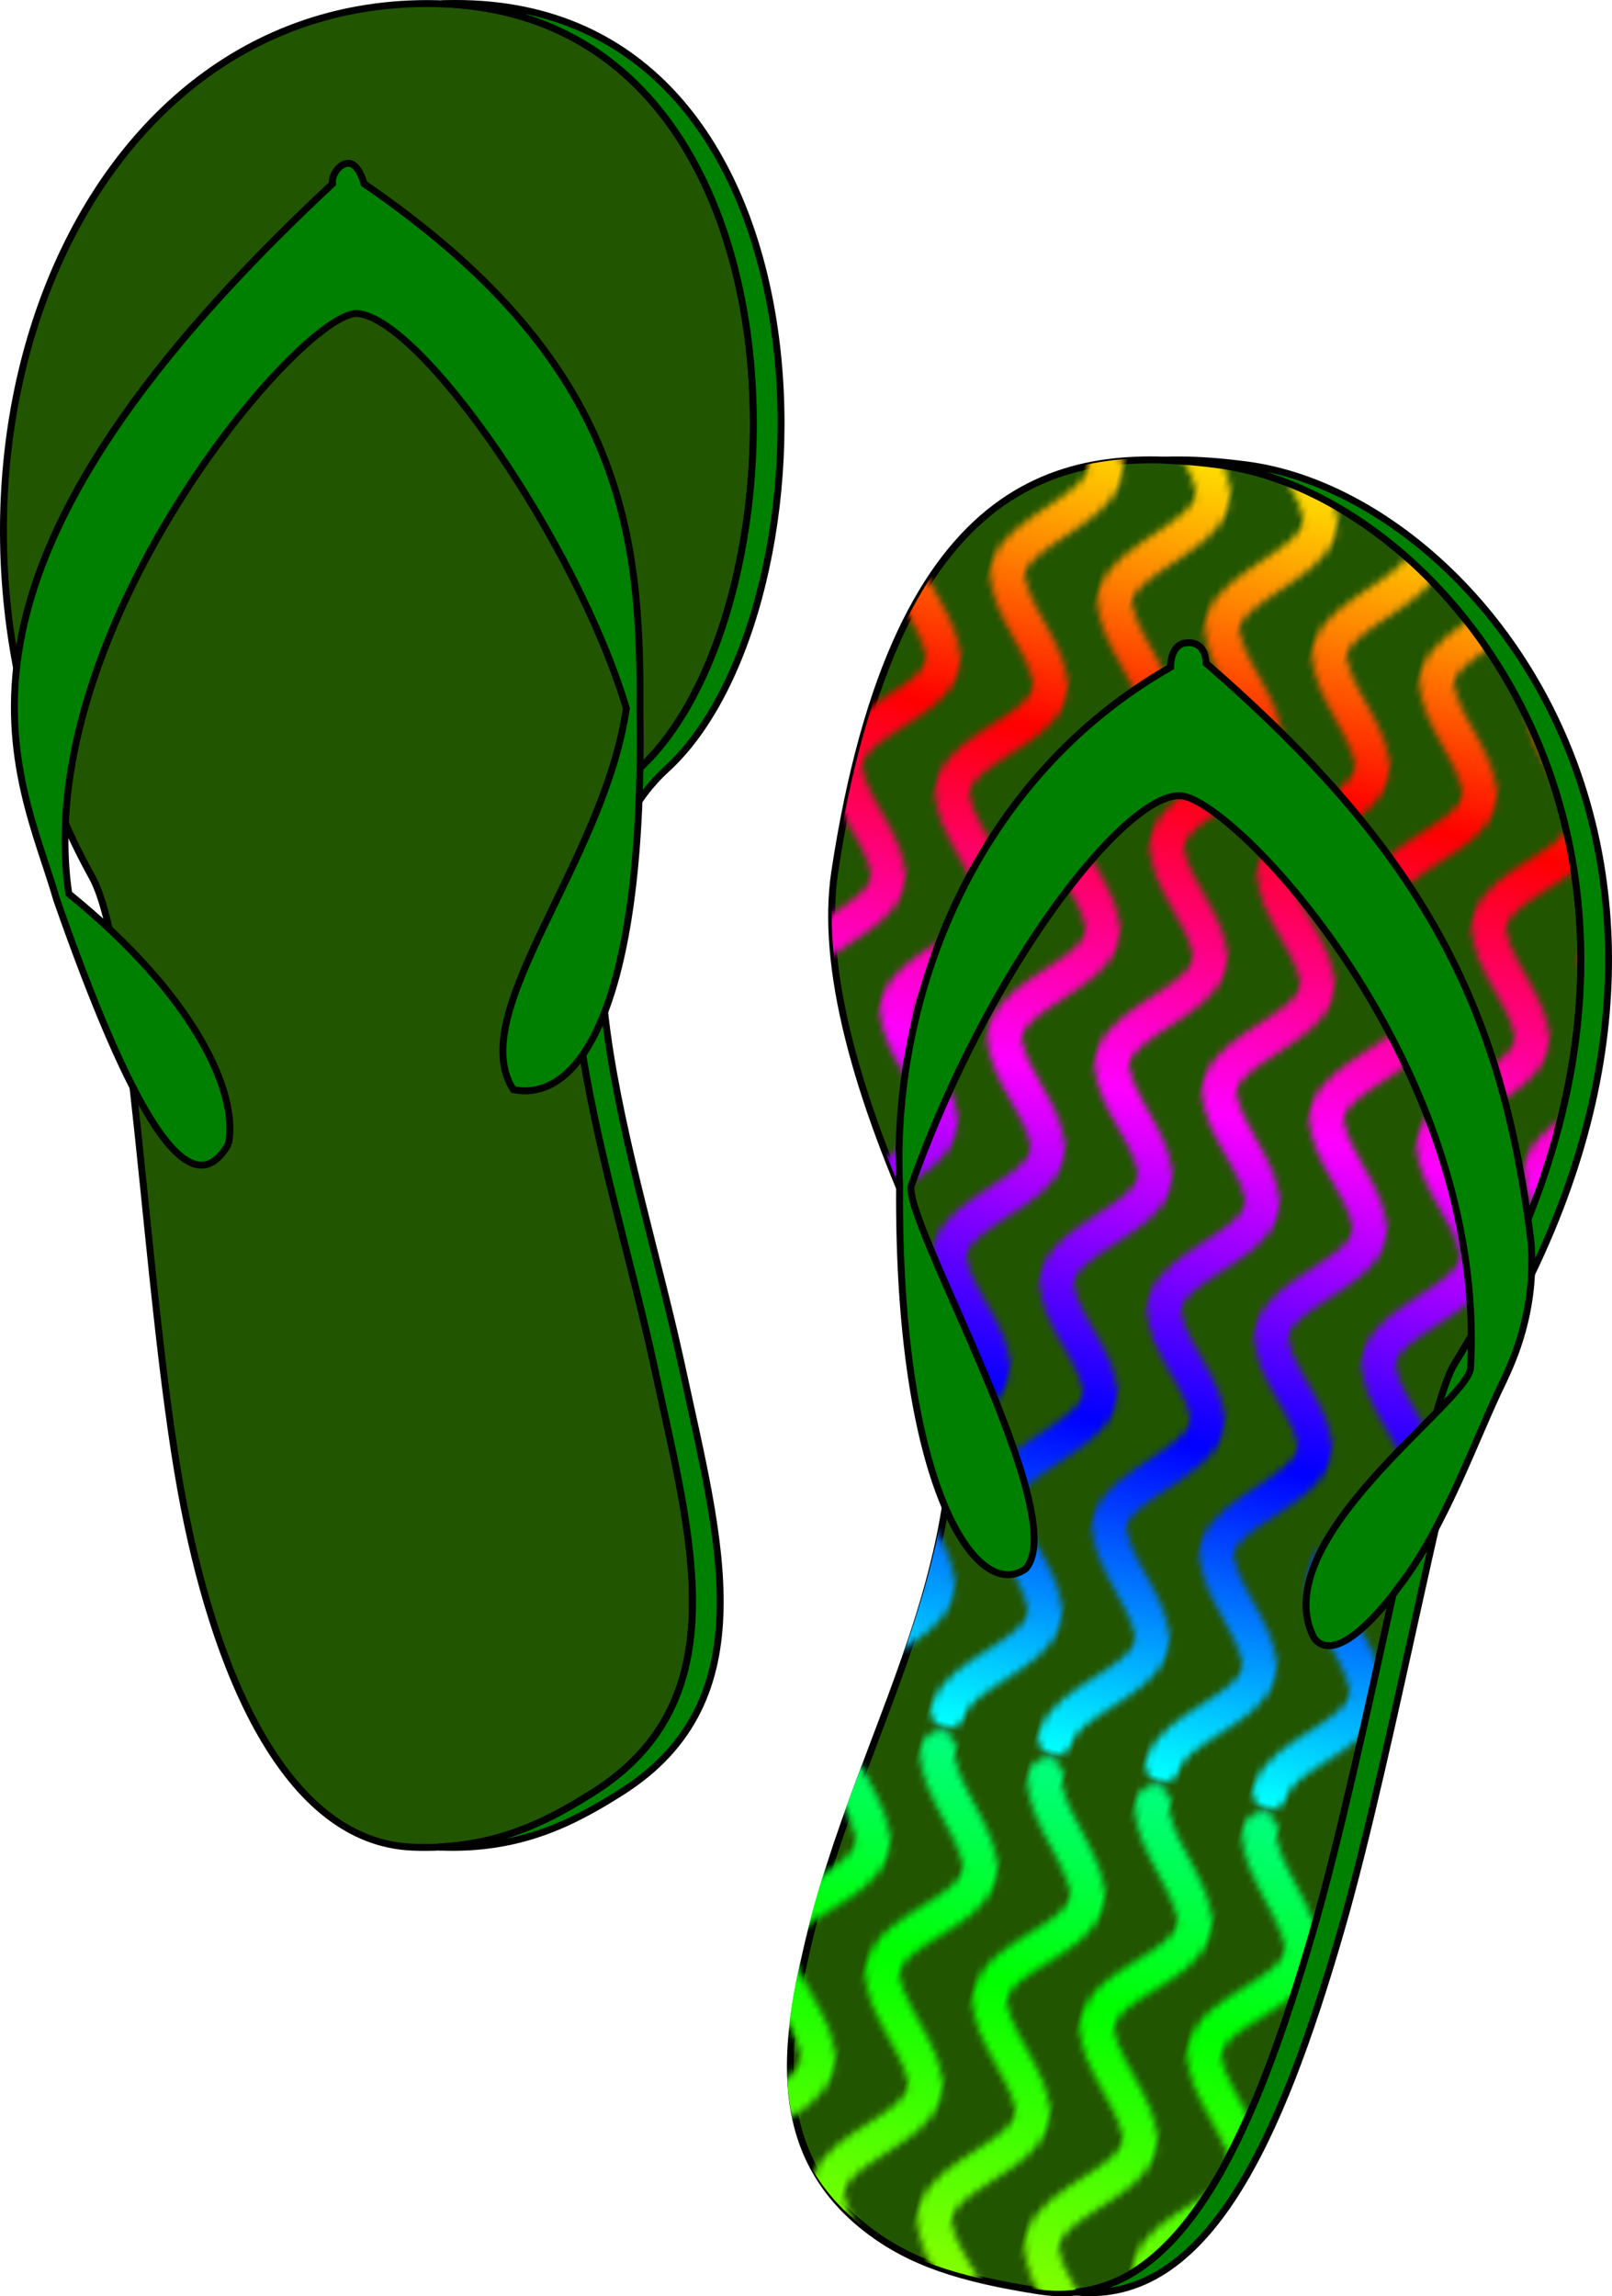 <?xml version="1.0" encoding="UTF-8" standalone="no"?>
<svg
   xmlns:dc="http://purl.org/dc/elements/1.1/"
   xmlns:cc="http://creativecommons.org/ns#"
   xmlns:rdf="http://www.w3.org/1999/02/22-rdf-syntax-ns#"
   xmlns:svg="http://www.w3.org/2000/svg"
   xmlns="http://www.w3.org/2000/svg"
   xmlns:xlink="http://www.w3.org/1999/xlink"
   xmlns:sodipodi="http://sodipodi.sourceforge.net/DTD/sodipodi-0.dtd"
   xmlns:inkscape="http://www.inkscape.org/namespaces/inkscape"
   version="1.0"
   width="233.156"
   height="332.054"
   id="svg2"
   inkscape:version="0.48.2 r9819"
   sodipodi:docname="flipflop.svg">
  <sodipodi:namedview
     pagecolor="#ffffff"
     bordercolor="#666666"
     borderopacity="1"
     objecttolerance="10"
     gridtolerance="10"
     guidetolerance="10"
     inkscape:pageopacity="0"
     inkscape:pageshadow="2"
     inkscape:window-width="1920"
     inkscape:window-height="1018"
     id="namedview220"
     showgrid="false"
     inkscape:zoom="1.2289194"
     inkscape:cx="62.954175"
     inkscape:cy="143.0254"
     inkscape:window-x="-8"
     inkscape:window-y="-8"
     inkscape:window-maximized="1"
     inkscape:current-layer="svg2"
     fit-margin-top="0"
     fit-margin-left="0"
     fit-margin-right="0"
     fit-margin-bottom="0"
     inkscape:snap-bbox="true"
     inkscape:bbox-paths="true"
     inkscape:bbox-nodes="true"
     inkscape:snap-bbox-edge-midpoints="true"
     inkscape:snap-bbox-midpoints="true"
     inkscape:object-paths="true"
     inkscape:snap-intersection-paths="true"
     inkscape:object-nodes="true"
     inkscape:snap-smooth-nodes="true"
     inkscape:snap-midpoints="true"
     inkscape:snap-object-midpoints="true"
     inkscape:snap-center="true"
     inkscape:snap-global="false" />
  <defs
     id="defs4">
    <pattern
       inkscape:collect="always"
       xlink:href="#pattern4049"
       id="pattern4782"
       patternTransform="matrix(0.97,0.245,-0.245,0.97,-382.108,-192.813)" />
    <pattern
       inkscape:collect="always"
       xlink:href="#pattern4049"
       id="pattern4778"
       patternTransform="matrix(0.988,-0.155,0.155,0.988,-481.085,44.553)" />
    <linearGradient
       id="linearGradient4017">
      <stop
         style="stop-color:#00ffff;stop-opacity:1;"
         offset="0"
         id="stop4019" />
      <stop
         id="stop4033"
         offset="0.08"
         style="stop-color:#007fff;stop-opacity:1;" />
      <stop
         id="stop4031"
         offset="0.16"
         style="stop-color:#0000ff;stop-opacity:1;" />
      <stop
         id="stop4029"
         offset="0.24"
         style="stop-color:#8000ff;stop-opacity:1;" />
      <stop
         id="stop4027"
         offset="0.32"
         style="stop-color:#ff00ff;stop-opacity:1;" />
      <stop
         id="stop4025"
         offset="0.4"
         style="stop-color:#ff0080;stop-opacity:1;" />
      <stop
         style="stop-color:#ff0000;stop-opacity:1;"
         offset="0.48"
         id="stop4035" />
      <stop
         id="stop4037"
         offset="0.56"
         style="stop-color:#ff8000;stop-opacity:1;" />
      <stop
         style="stop-color:#ffff00;stop-opacity:1;"
         offset="0.65"
         id="stop4039" />
      <stop
         id="stop4041"
         offset="0.75"
         style="stop-color:#7fff00;stop-opacity:1;" />
      <stop
         style="stop-color:#00ff00;stop-opacity:1;"
         offset="0.89"
         id="stop4043" />
      <stop
         style="stop-color:#00ff80;stop-opacity:1;"
         offset="1"
         id="stop4021" />
    </linearGradient>
    <linearGradient
       inkscape:collect="always"
       xlink:href="#linearGradient4017"
       id="linearGradient4023"
       x1="-288.263"
       y1="269.986"
       x2="-287.618"
       y2="-26.146"
       gradientUnits="userSpaceOnUse" />
    <pattern
       patternUnits="userSpaceOnUse"
       width="15.188"
       height="297.473"
       patternTransform="translate(-460.813,-37.188)"
       id="pattern4049">
      <path
         style="fill:none;stroke:url(#linearGradient4052);stroke-width:5;stroke-linecap:round;stroke-linejoin:miter;stroke-miterlimit:4;stroke-opacity:1;stroke-dasharray:none"
         d="m 2.514,2.539 c 0,4.977 10.161,11.267 10.161,16.244 0,5.853 -10.161,10.392 -10.161,16.244 0,5.346 10.161,10.899 10.161,16.244 0,5.484 -10.161,10.76 -10.161,16.244 0,5.853 10.161,10.392 10.161,16.244 0,4.977 -10.161,11.267 -10.161,16.244 0,5.806 10.161,10.438 10.161,16.244 0,5.023 -10.161,11.221 -10.161,16.244 0,5.346 10.161,10.899 10.161,16.244 0,5.484 -10.161,10.76 -10.161,16.244 0,5.576 10.161,10.668 10.161,16.244 0,5.253 -10.161,10.991 -10.161,16.244 0,5.53 10.161,10.714 10.161,16.244 0,5.3 -10.161,10.945 -10.161,16.244 0,5.76 10.161,10.484 10.161,16.244 0,5.069 -10.161,11.175 -10.161,16.244 0,5.3 10.161,10.945 10.161,16.244 0,5.53 -10.161,10.714 -10.161,16.244"
         id="path4045"
         inkscape:connector-curvature="0"
         sodipodi:nodetypes="ccccccccccccccccccc" />
    </pattern>
    <linearGradient
       inkscape:collect="always"
       xlink:href="#linearGradient4017"
       id="linearGradient4052"
       gradientUnits="userSpaceOnUse"
       gradientTransform="translate(295.742,26.404)"
       x1="-288.263"
       y1="269.986"
       x2="-287.618"
       y2="-26.146" />
  </defs>
  <g
     id="g4790"
     transform="translate(-31.735,-3.255)">
    <path
       sodipodi:nodetypes="csssssccc"
       inkscape:connector-curvature="0"
       id="path3210"
       d="m 148.193,286.177 c -3.189,14.072 -4.622,29.07 9.104,39.547 6.109,4.663 13.255,7.032 24.753,8.82 19.812,3.08 30.658,-21.182 39.547,-51.781 7.796,-26.837 16.18,-75.238 20.485,-82.224 43.43,-70.485 0.35,-125.403 -33.857,-130.023 -21.301,-2.877 -46.786,-0.409 -55.765,58.894 -2.009,13.639 2.963,32.077 13.088,54.058 12.962,41.301 -9.41,66.708 -17.355,102.709 z"
       style="fill:#225500;stroke:#000000;stroke-width:1px;stroke-linecap:butt;stroke-linejoin:miter;stroke-opacity:1" />
    <path
       style="fill:url(#pattern4782);fill-opacity:1;stroke:none"
       d="m 147.731,285.775 c -3.232,14.062 -4.711,29.055 8.983,39.575 6.095,4.682 13.233,7.073 24.725,8.896 19.803,3.141 30.723,-21.088 39.706,-51.66 7.879,-26.813 16.411,-75.188 20.737,-82.161 43.646,-70.352 0.735,-125.401 -33.458,-130.126 -21.292,-2.942 -46.785,-0.553 -55.945,58.723 -2.051,13.633 2.865,32.086 12.922,54.097 12.835,41.341 -9.615,66.678 -17.671,102.655 z"
       id="path4780"
       inkscape:connector-curvature="0"
       sodipodi:nodetypes="csssssccc" />
    <path
       id="path3214"
       d="m 202.021,69.763 c -0.639,0.002 -1.297,0.006 -1.938,0.031 2.753,0.092 5.494,0.359 8.156,0.719 34.207,4.619 77.274,59.546 33.844,130.031 -4.305,6.986 -12.704,55.382 -20.5,82.219 -8.056,27.731 -17.7,50.25 -34.188,51.938 18.966,1.804 29.501,-22.035 38.188,-51.938 7.796,-26.837 16.195,-75.233 20.5,-82.219 43.43,-70.485 0.363,-125.412 -33.844,-130.031 -3.328,-0.449 -6.765,-0.758 -10.219,-0.75 z"
       style="fill:#008000;stroke:#000000;stroke-width:1px;stroke-linecap:butt;stroke-linejoin:miter;stroke-opacity:1"
       inkscape:connector-curvature="0" />
    <path
       sodipodi:nodetypes="cccccccczcccc"
       inkscape:connector-curvature="0"
       id="path3224"
       d="m 234.094,232.663 c 0,0 -8.701,12.36 -12.33,7.407 -7.182,-14.124 22.254,-34.049 22.663,-38.956 2.492,-44.124 -34.757,-83.026 -42.177,-82.799 -8.056,0.077 -27.466,24.729 -38.694,56.334 -1.425,4.882 23.516,47.842 16.502,55.48 -7.101,4.981 -18.544,-12.054 -18.209,-55.48 -1.25,-27.32 11.025,-58.9 39.213,-74.928 0,0 -0.143,-3.529 2.551,-3.529 2.694,0 2.551,2.96 2.551,2.96 30.919,26.852 42.853,49.091 47.013,83.748 0.783,9.915 -2.723,17.32 -3.99,20.038 -4.011,8.175 -8.423,21.122 -15.094,29.725 z"
       style="fill:#008000;stroke:#000000;stroke-width:1px;stroke-linecap:butt;stroke-linejoin:miter;stroke-opacity:1" />
  </g>
  <g
     id="g4784">
    <path
       sodipodi:nodetypes="ssssssss"
       inkscape:connector-curvature="0"
       id="path3212"
       d="m 94.704,197.978 c 5.272,24.537 12.179,47.872 -8.82,61.17 -6.9,4.37 -14.581,8.415 -26.175,7.966 C 41.209,266.398 30.844,241.504 26.137,215.333 20.93,186.385 19.241,137.543 13.334,126.85 -16.673,72.535 8.379,-0.636 63.123,0.526 118.618,1.704 117.593,88.157 92.428,111.202 c -19.23,17.61 -4.432,55.557 2.276,86.777 z"
       style="fill:#225500;fill-opacity:1;stroke:#000000;stroke-width:1px;stroke-linecap:butt;stroke-linejoin:miter;stroke-opacity:1" />
    <path
       style="fill:url(#pattern4778);fill-opacity:1;stroke:none"
       d="m 94.379,198.134 c 5.16,24.561 11.959,47.927 -9.101,61.129 -6.92,4.338 -14.62,8.348 -26.212,7.846 C 40.57,266.307 30.319,241.366 25.732,215.174 20.658,186.202 19.194,137.353 13.336,126.632 -16.42,72.18 8.967,-0.875 63.706,0.538 119.194,1.971 117.772,88.419 92.502,111.348 c -19.311,17.522 -4.688,55.536 1.877,86.786 z"
       id="path4776"
       inkscape:connector-curvature="0"
       sodipodi:nodetypes="ssssssss" />
    <path
       id="path3216"
       d="m 64.584,0.513 c -0.242,0.005 -0.478,0.023 -0.719,0.031 54.727,1.945 53.612,87.717 28.562,110.656 -19.23,17.61 -4.427,55.561 2.281,86.781 5.272,24.537 12.187,47.857 -8.812,61.156 -6.124,3.878 -12.894,7.485 -22.438,7.938 0.084,0.004 0.166,0.028 0.25,0.031 11.594,0.449 19.287,-3.599 26.188,-7.969 20.999,-13.299 14.085,-36.619 8.812,-61.156 -6.708,-31.22 -21.512,-69.171 -2.281,-86.781 C 121.592,88.157 122.609,1.691 67.115,0.513 c -0.855,-0.018 -1.69,-0.018 -2.531,0 z"
       style="fill:#008000;fill-opacity:1;stroke:#000000;stroke-width:1px;stroke-linecap:butt;stroke-linejoin:miter;stroke-opacity:1"
       inkscape:connector-curvature="0" />
    <path
       sodipodi:nodetypes="ccccccczccc"
       inkscape:connector-curvature="0"
       id="path3227"
       d="M 33.05,165.417 C 34.523,157.933 28.071,143.911 9.946,129.236 4.382,91.431 43.076,45.552 51.576,45.322 60.855,45.9 83.407,78.427 90.591,102.427 87.322,124.787 67.125,146.556 74.244,157.57 84.173,159.535 93.267,144.505 92.553,102.427 92.78,76.272 89.593,51.86 52.666,26.577 52.316,25.391 51.585,23.621 50.374,23.616 49.164,23.611 47.92,25.225 48.089,26.577 -14.093,84.492 2.987,111.895 8.203,130.107 c 10.592,30.271 19.163,45.288 24.847,35.309 z"
       style="fill:#008000;fill-opacity:1;stroke:#000000;stroke-width:1px;stroke-linecap:butt;stroke-linejoin:miter;stroke-opacity:1" />
  </g>
</svg>
